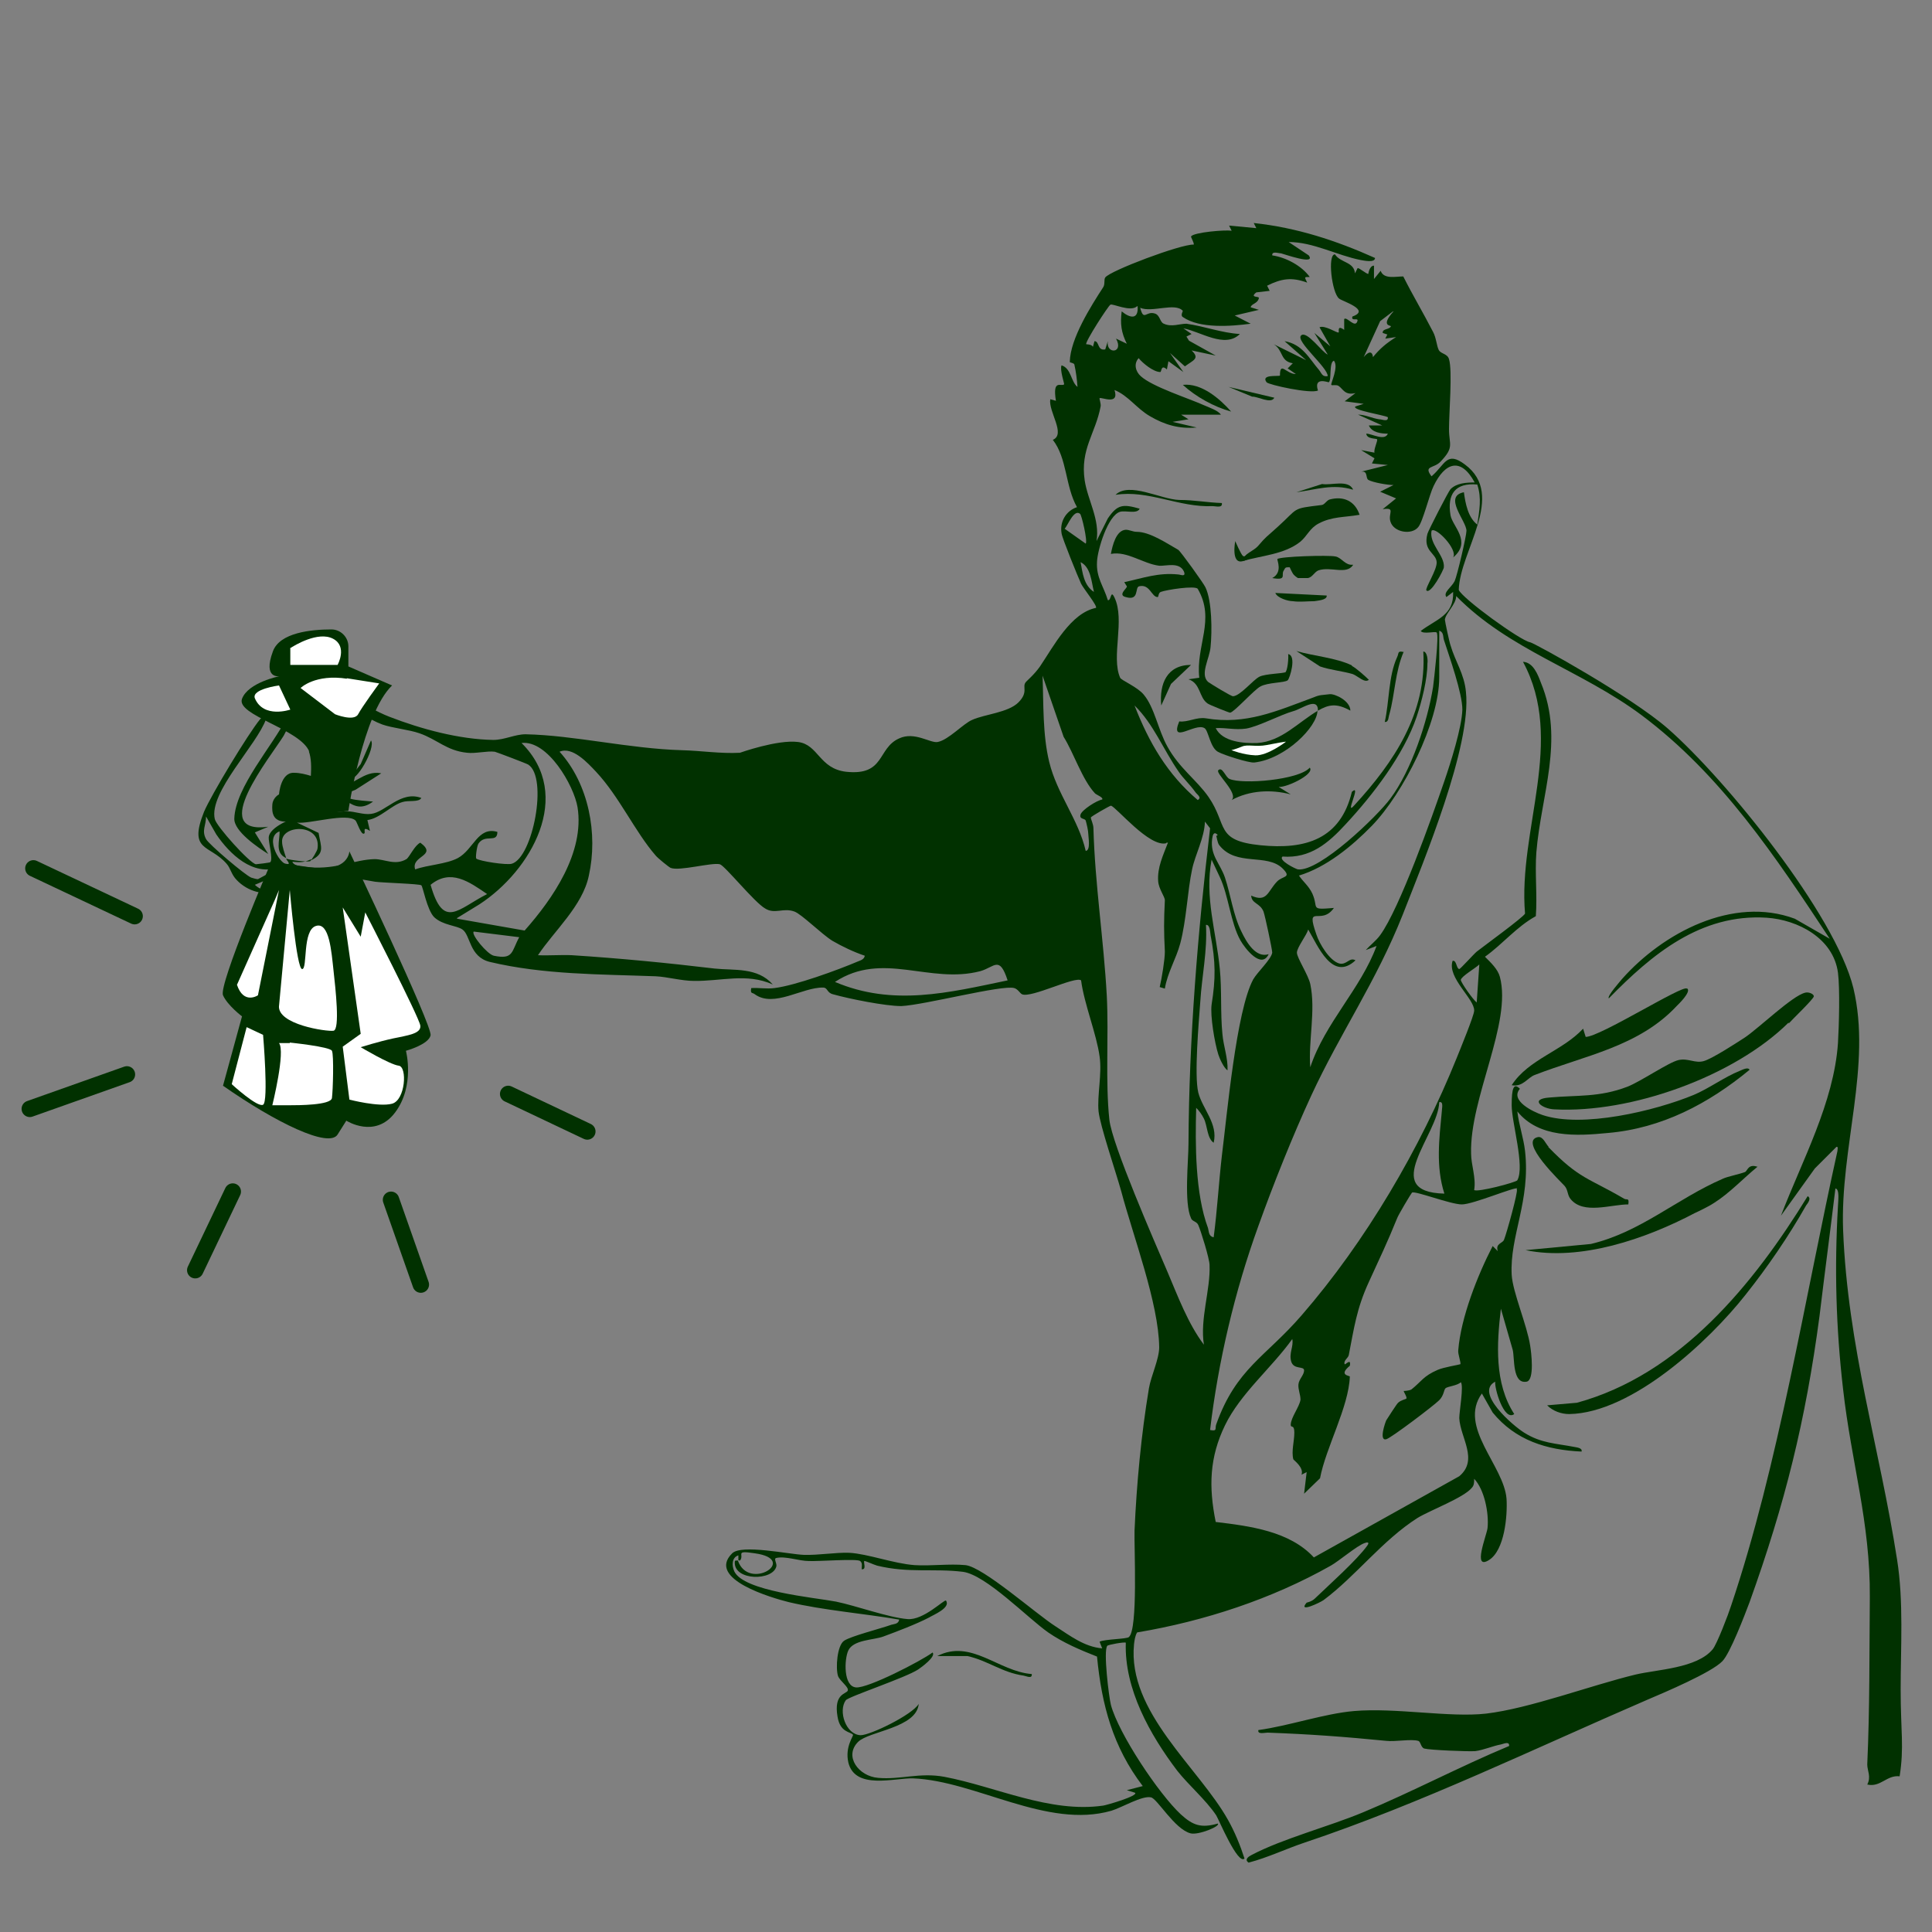 <svg viewBox="0 0 376 376" version="1.1" xmlns="http://www.w3.org/2000/svg" id="Collect">
  
  <rect x="0" y="0" width="376" height="376" fill="#808080" stroke="none"/>
  
  <defs>
    <style>
      .st0 {
        fill: none;
        stroke: #013100;
        stroke-linecap: round;
        stroke-miterlimit: 10;
        stroke-width: 3.2px;
      }

      .st1 {
        fill: #013100;
      }

      .st2 {
        fill: #fff;
      }
    </style>
  </defs>
  <g>
    <g>
      <path d="M229.7,80.6l1.6,1-3.1.5,4.7,1.1c-3.4.3-6.2-.5-9.1-2.2-2.6-1.5-4.2-4-6.9-5.1,1,3.1-2.6,1.3-2.9,1.6-.1,0,.3,1.1.2,1.6-1,5.3-4,8.3-3.1,14.4.6,3.9,3,7.6,2.3,11.8l2.2-4.4c1.9-2.8,3-2.8,6.2-1.9-.5,1.1-2.7.3-3.8.6-2.4.7-4.4,7.4-4.5,9.7-.2,3.1,1.3,4.8,2.1,7.5.7.2.5-2.2,1.3-.5,2.1,4.4-.7,11.5,1.1,15.6.2.5,3.4,1.8,4.6,3.3,2.1,2.5,2.8,6.9,4.6,10.1,2.3,4.2,5.7,6.5,8,9.8,3.8,5.5,1.2,8.5,10.1,9.4,8.8.9,15.6-1.2,17.8-10.4,2-1.8-1.6,5,.5,2.6,7.7-8.4,14.1-17.9,13.4-29.9.8,0,.9,1.8.8,2.3,0,3.1-1.1,7.4-2.1,10.4-2.5,7.4-8.5,15.2-13.8,20.9-3.4,3.7-6.9,6.7-12.3,6.3-.9.7,2.5,2.4,3,2.5,4.2.5,15.5-10.4,18-13.8,4.1-5.5,7.2-14.9,8.3-21.7.2-1.6,1.2-10.1.7-10.6-.3-.3-2.6.4-3.1-.3,3-2.3,6.5-3,6.3-7.6l-1.3,1c-.7-.9,1-1.9,1.6-3.1.5-1.1,2.3-8.8,2.3-9.8,0-1.9-4.6-6.7-.5-7.5.3,2.2.8,4.9,2.6,6.3.4-2.7.9-5.1,0-7.8-4.3-.4-5.9,1.9-5.2,6,.4,2.2,4.2,5.1.5,8.2,1-1.5-3.4-6.1-4.2-5.2-.5,2.6,2.6,4.8,2.4,7.1,0,.5-2.6,5.4-3.4,4.5-.3-.4,2.1-4,2-5.5-.1-1.8-2.7-2.1-1.8-5.5.1-.5,4.1-8.3,4.5-8.7,1.2-1.2,3.1-1.3,4.7-1.3-2.7-5-5.8-3.9-8,.7-.8,1.6-2.1,7-3,8-1.3,1.6-4.8,1-5.4-1.1-.5-1.6,1.1-2.8-1.5-2.4l2.6-2.1-3.1-1.3,2.6-1.3c-1.2,0-4-.5-4.9-1-.6-.4,0-1.8-1.4-1.6l5.2-1.3-3.1-.3.5-1-2.6-1.6,2.6.5c-.2-.6.7-2.4.5-2.6-.1-.2-2,0-2.1-1.1,1.1,0,3.6,1.5,4.2,0-1.3,0-3.1-.2-3.7-1.6h2.6l-4.7-2.1c1.4,0,2.7.7,4.1.9.6,0,1.8.6,1.7-.4-.6-.4-7.2-1.4-6.3-2.1l1.6-.5-3.7-.5,2.1-1.6c-2.1.5-2.4-.8-3.3-1.4-.5-.3-1.3,0-1.4-.2-.2-.2,1.5-3.5.5-4.7-1,.3-.4,3.8-1,4.2-.2,0-3-1.1-2.1,1.6-1.4.7-9.6-1.1-10-1.6-1.2-1.6,2.3-1.1,2.6-1.3,0-2.9,1.2-.3,3.1-.3l-1.6-1.1,1-1c-2.5-.4-1.8-2.5-3.7-3.7l6.3,3.1-4.2-3.7c3.5.6,4.8,3.4,6.7,5.6.5.6.6,1.4,1.7,1.2,0-1.7-6.3-6.8-5.2-7.9s4.2,3.4,5.2,3.7l-2.6-4.2,3.1,2.6-2.1-3.7c1-.5,3.5,1.2,3.7,1,.2,0-.4-1.6,1.1-.5v-2.1c.5-.6,2.2,2,2.6.3.1-.6-1.3.2-1-.8,3.7-1.3-2.1-3-2.6-3.5-1.4-1.1-2.3-8.6-.8-8.6,1.1,1.7,3.7,1.4,3.9,3.7l.5-1c.2-.2,1.8,1.2,2.1,1.1,0,0,.2-1.6,1.1-1.6v2.6l1.3-1.6c.6,1.7,2.9,1.1,4.4,1.1,1.8,3.6,3.9,7.1,5.8,10.8.6,1.1.7,2.7,1.1,3.5s1.7.7,2,1.8c.7,2.2,0,10.5,0,13.6s1.1,3.5-1.7,6.4c-1.3,1.3-3.3.7-1.7,2.8,2.7-2.3,2.9-5,6.5-2.3,8.1,6-1,16.8-1.2,24.4.6,1.6,12,9.9,13.9,10.2.9.2,19.6,10.5,26.8,16.8,11.3,9.9,32.6,36.2,36.1,50.5,3.6,15.1-2.6,31.1-2,47.1.9,22.8,7.1,42.3,10.5,64.1,1.3,8.1.7,17.2.7,25.3s.7,11.2-.2,16.9c-2.5-.3-3.7,2.2-6.3,1.6.8-1.5,0-2.7,0-3.9.5-11.2.4-21.4.5-32.6.1-14.5-3.6-26.2-5.2-40.4-1.4-12.1-1.7-23.6-1-35.7,0-.7.4-3.3-.5-3.4-1,8.3-2.1,16.6-3.1,24.9-2.7,20.3-6.7,36.4-13.6,55.6-.9,2.4-3.8,10-5.3,11.5-2.1,2.2-11.3,6.1-14.6,7.5-22,9.5-44,20.2-66.7,27.8-3.6,1.2-7.1,2.9-10.9,3.9-.9-.6,0-1.2.6-1.5,6.1-3.2,15-5.5,21.7-8.3,9.6-4,18.8-8.9,28.4-12.9.1-1-1.1-.4-1.6-.3-1.6.3-3.4,1.1-5,1.3-1.4.1-8.8-.2-9.9-.5-.7-.2-.7-1.4-1.2-1.5-1.4-.4-4.4.2-6.2,0-8.2-.8-14.8-1.3-23.1-1.6-.6,0-2,.4-1.8-.5,5.9-.8,12.8-3.2,18.6-3.7,8.1-.7,18.6,1.3,25.7.5,8.5-1,20.4-5.5,29.1-7.6,4.2-1,11.9-1.2,15-4.9.8-.9,3.1-6.9,3.6-8.5,9.2-27.3,14.4-60.1,20.7-88.5,0-.3.2-.9-.2-.8l-4.2,4.2-6.6,9.2c4.1-10.7,10.3-22,11.1-33.6.2-3.4.4-10.5,0-13.7-.9-6.7-7.8-10.3-13.9-10.7-12.8-.8-22.3,7.1-30.7,15.7-.4-.4,2.2-3.3,2.6-3.8,7.9-8.9,21.5-16.2,33.6-11.7l6.8,3.9c-10.5-15.9-21.1-31.9-36.6-43.5-11.8-8.8-25.8-12.7-36.1-23.2,0,1.6-2.1,3.4-2.2,4.6,0,.3.9,4.5,1.1,5,.9,3.1,2.7,5.6,3,9.1,1.1,10.5-8.2,32.8-12.3,43.3-5.2,13.1-12.1,22.9-17.8,35.2-3.6,7.8-7.4,17.3-10.3,25.4-4.6,12.7-7.8,26.3-9.4,39.7,1.5.3.9-.3,1.2-1.1,3.9-10.9,9.6-13.1,16.6-21.2,12.5-14.4,23.1-32.5,30.2-50.1.6-1.5,3.4-8.3,3.4-9.2.1-2.3-5.3-6.4-4.2-9.7.8-.2.7,1.5,1.3,1.6.2,0,2.8-2.9,3.4-3.4,1.4-1.1,9.1-6.7,9.4-7.4-1.4-16.3,7.9-33.7-.4-49,2,.1,2.9,2.5,3.5,4.1,4.6,11.1,0,21.9-.9,33-.3,4,.2,8.4-.1,12.4-3.8,2.1-6.4,5.4-9.9,7.9,1.1,1.1,2.5,2.4,2.9,3.9,2.4,9-5.9,23.6-5.6,34.4,0,2.2,1,4.7.6,7.1.6.5,8.2-1.5,8.4-1.9,1.5-2.7-1.1-11.2-1.1-14.6s.4-4.4,1.6-3.2c-2,2.3,2.6,4.5,4.4,5.1,7.7,2.6,21.9-.8,29.4-3.9,2.9-1.2,6-3.5,9-4.7.5-.2,1.6-.8,1.9-.2-8,6.6-17.1,11.4-27.6,12.3-6.1.6-13.4,1-17.6-4.2.3,2.6,1.2,5.1,1.5,7.7,1.1,9.8-3,16.5-2.6,24.1.2,3.4,3,9.8,3.6,13.8.2,1.2.9,6.7-.7,7-2.8.5-2.3-4.6-2.7-6.2l-2.3-8c-.8,6.8-1.3,14.5,2.6,20.5-2,1.5-3.9-5.1-3.7-6.3-4.1,2.1,3.5,8.6,5.6,9.9,3.3,2.1,6.2,2.1,9.8,2.8.5.1,1.6.2,1.4.9-6.8-.3-12.9-2.2-17.3-7.6l-2.1-3.7c-4.7,6.5,4.3,14,4.8,20.5.2,3.4-.4,10-3.4,11.9-3.3,2.1-.5-4.7-.3-6.2.3-2.9-.6-7.5-2.6-9.6,0,.7,0,1.3-.5,1.8-1.6,1.9-8,4.3-10.5,5.8-6.9,4.4-12,11.3-18.3,16-.7.5-5.1,2.6-3.3.5,0,0,1-.2,1.6-.8,2.7-2.6,8.2-7.5,10.2-10.3.5-.7,0-.7-.5-.5-1.5.5-5,3.5-6.6,4.4-11.5,6.5-24.6,10.8-37.7,13-.4.7-.5,1.5-.6,2.3-1.3,13.2,12.6,24,18.3,34.2,1.3,2.3,2.4,5,3.2,7.5-1.3,1.3-5-7.6-5.5-8.4-2-3-5.4-5.9-7.6-8.7-5.3-7-10.3-15.9-10-24.9-.2-.2-3.5.4-3.6.6-.8.9.3,9.9.7,11.5,1.5,5.6,9.3,17.3,13.6,21.3,2.4,2.2,4,2.7,7.2,1.8.6.5-3.8,2.3-5.3,1.9-3.1-.8-6.5-6.8-7.7-7-1.7-.4-5.7,2-7.7,2.6-12.5,3.6-26.4-5.8-38.6-6.3-3.6-.1-11.3,2.3-12.6-3.1-.7-3.1,1.1-5.2.9-5.4-.5-.6-2.5-.4-3-3.5-.8-4.6,1.8-4.4,2-5.1s-1.5-1.8-1.9-2.8c-.5-1.5-.2-6,1.2-6.9s6.9-2.3,8.9-3c.7-.3,1.6-.1,1.8-1.1-7-1.2-14.7-1.8-21.5-3.4-3.2-.8-16.1-4.5-11-9.5,1.8-1.8,11.1.2,13.9.3,2.9.1,6.2-.5,8.9-.4,3.6.2,8.6,2.1,12.7,2.4,3.2.2,6.7-.3,9.9,0,3.5.4,13.6,9.4,17.5,11.9,2.8,1.8,5.6,4,9.1,4.3l-.5-1.3c1-.5,5.3-.5,5.7-.9,1.8-1.5,1-17.5,1.1-20.7.4-9.1,1.3-18.7,2.8-27.7.4-2.4,2-5.7,2-8-.1-8.6-5.1-21.7-7.4-30.4-1-3.6-4.1-12.7-4.4-15.5-.3-3.1.7-7.3.2-10.7-.6-4.4-3-10.2-3.6-14.8-1.1-.9-9.7,3.5-11.5,2.7-.4-.2-.8-1-1.5-1.2-2.3-.7-17.5,3.3-22,3.5-3.1,0-10.1-1.4-13.3-2.3-1.2-.3-1-1.3-1.9-1.3-4-.1-9.6,4-13.3,1.3-.5-.4-.9,0-.7-1.2,1.5-.1,3,.2,4.5,0,4.1-.5,12.3-3.5,16.3-5.2.5-.2,1.2-.4,1.3-1.1-2.1-.7-4.4-1.8-6.3-2.9-2.1-1.3-6-5.2-7.4-5.7-2.2-.8-3.8.6-5.7-.6-2.1-1.2-7.8-8.3-8.8-8.6-1.6-.4-7.9,1.4-9.6.7-.4-.2-2.5-1.9-2.9-2.4-4-4.6-7.1-11.5-11.6-16.3-1.6-1.7-4.6-5-7.1-3.9,5.7,6.3,7.5,16,5.7,24.1-1.2,5.9-6.8,10.8-9.9,15.5,2.2.1,4.4-.1,6.6,0,9.3.6,18.6,1.5,27.8,2.6,3.8.4,8.3-.3,11.3,3.1-5.1-2.3-10.1-.6-15.4-.7-2.3,0-5.2-.8-7.4-.9-10.8-.4-21.8-.3-32.3-2.8-4-1-3.7-5.2-5.3-6.3-1.1-.8-3.8-.8-5.5-2.4-1.4-1.4-2.2-6-2.5-6.2-.3-.3-7.6-.5-9-.7-2.9-.5-4.2-.8-7.4-1.1-1.5-.1-8-1.1-8.6-.7-.3.2-1.5,2.5-2.8,3.3-2.6,1.5-6.1.3-8.1-1.8-1.1-1.1-1.2-2.3-2-3.2-3.3-3.8-7.5-2.3-4.4-10.1,1.4-3.3,8.6-15.2,10.9-18,3.3-3.9,4.3-1.4,5.8-2.1.8-.3,1.1-2.1,2.1-2.6,5.8-3,12.3,2.3,17.3,4.2,6.2,2.4,13.6,4.4,20.2,4.5,2.2,0,4.2-1.1,6.3-1.1,9.5.2,20.1,2.8,30.4,3.1,3.8.1,7.5.7,11.3.5,0,0,7.3-2.6,11.3-2.1s4.1,5.2,9.4,5.8c7.6.8,6-4.6,10.3-6.5,3-1.4,6.1,1,7.5.7,2.1-.4,5-3.6,6.7-4.3,2.4-1.1,7-1.4,9-3.4s.7-3,1.4-3.9c.2-.3,1.6-1.4,2.8-3.1,2.7-4,6-10.4,10.9-11.4.3-.4-2.4-3.7-2.9-4.7-.6-1.3-3.7-8.9-3.8-9.8-.4-2.3.9-4.4,3-5.1-2.3-4.1-1.9-9.5-4.7-13.1,2.6-1.1-.9-5.5-.5-7.9l1.1.3c-.7-4.3,1-2.7,1.6-3.2.1,0-.9-2.9-.5-3.7,1.9.6,1.8,3.2,3.1,4.2-.1-1.4-.3-3-.6-4.3,0-.4-1-.4-.9-.6.1-4.5,4.1-10.8,6.5-14.5.4-.6.1-1.5.4-1.9.9-1.3,14.7-6.5,17.2-6.4.2-.2-.6-1.5-.5-1.6.6-.8,6.6-1.3,7.9-1.1l-.5-1,5.3.5-.5-1c8.4.9,16,3.4,23.6,6.8,0,1-2.2.5-2.8.4-4.6-.9-9.2-3.5-14-3.5l3.9,2.6c1.5,2-4.9-.3-5.4-.4-.5,0-1.8-.5-1.7.4,2.7.4,5.7,2,7.3,4.2-1.2,0-1,0-.5,1.1-3-1.1-5-.8-7.8.6l.5,1-2.6.3c-1.4,1.1.6.7.5,1.1-.2,1.1-1.5,1.1-1.6,1.8l1.6.5-4.7,1.1,3.1,1.6c-3.8.5-9.9,1-13.2-1.3-.5-.3,0-1.1,0-1.2-1.5-1.7-6,.4-8.3-.6.7,2.7,1.1.6,2.8,1.1,1.1.3,1,1.7,1.8,2,1.5.7,3.1,0,4.4,0,3.5.5,6.9,1.8,10.4,2-2.9,2.9-7.7-.5-11-1.1l1.6,1.1-1,.5.5.8,5.2,2.9-4.7-1c1.7,1.6.3,1.9-1.3,3.1l-2.9-2.6,2.6,3.7-2.9-2.1-.3,1.6c-1.2-1.1-1,.5-1.3.5-1.3,0-3.4-1.7-4.2-2.7-1,1.1-.6,2.6.4,3.5,2.3,2.1,9.3,4.3,12.4,5.7.9.4,2.7,1,3.2,1.8h-7.9v-.2ZM221.3,59.6c-1.3,1.2-4.8-.6-5.2-.3-.4.2-5,7.3-4.7,7.7,0,0,1.1,0,1.3.5l.3-1.1c1,0,.5,1.9,2.1,1.6l.5-1.6c-.4,2.6,3.2,2.4,1.6-.5l2.1,1c-1.1-2.2-1.3-3.9-1-6.3,1.7,1.4,3.3,1.6,3.1-1h-.1ZM271.1,60.6l-2.5,1.9-3.2,7c1.7-2,1.8,0,1.8,0,1.4-1.7,2.6-2.7,4.5-3.9l-2.1.3.4-.8-.9-.3c-.1-.9,1.3-.6,1.6-1.3,0-.2-2.1,0,.5-2.9h0ZM210.2,100c-1.2-1-2.4,2.3-3,2.9l4.1,2.9c.4-.5-.8-5.6-1.1-5.8h0ZM212.9,115.2c-.5-2-.6-4.8-2.6-5.8.4,2.1.6,4.5,2.6,5.8ZM280.1,122.6v9.2c0,8.8-7,22.6-13.1,28.9-3.9,4-8.9,8.1-14.2,9.7.8,1.2,1.9,2,2.6,3.5,1.3,2.9-.6,3.2,4.2,2.8-2.5,3.6-5.6-1.1-3.4,5.2.6,1.8,2.5,5,4.4,5.6,1.5.4,2-1.3,3.2-.6-4.5,4.2-7.3-2.8-9.2-6-.3,1.1-2.2,3.5-2.2,4.5s2.2,4.3,2.6,6.1c1.1,5.2-.4,11,0,16.2,2.9-8.7,9.8-15.2,12.9-23.6l-2.1.8c.9-1,2-1.8,2.8-2.9,3.8-5.2,10.1-23,12.5-30,1.2-3.5,3.4-10.4,3.5-13.9,0-3.2-2.5-10.2-3.6-13.6-.2-.7,0-1.6-1.1-1.8h.2ZM213.1,154.4c-2.5-2.7-4.1-7.8-6.1-11l-4.1-11.9c.2,5.4,0,11.5,1.3,16.8,1.5,6.2,5.7,11.2,7.1,17.3,1-.1.5-2.7.5-3.3s-.3-1.9-.5-2.6c-.2-.5-1.3-.2-1-1.2.3-.9,3.1-2.7,4.2-2.9.3-.4-1.1-.9-1.4-1.2h0ZM60.6,167.2c-1.3.6-2,.7-3.7.5.3,1,2.6,1,3.4,1.1,5.3.4,8.7-1.5,12.6-1.6,2,0,4,1.3,6.2,0,.6-.4,1.6-2.7,2.7-3.2,3.5,2.6-1.9,2.5-1,5.2,2.5-.9,6-1,8.3-2.2,3.1-1.7,3.9-6.2,7.7-5.1,0,2.3-2.4.3-3.7,2.3-.3.5-.6,2.8-.4,2.9.6.5,5.9,1.3,6.9,1,4.1-1.2,7.1-16.8,3.2-19.3-.3-.2-6.1-2.4-6.5-2.5-1.5-.2-3.8.4-5.4.2-4-.4-5.8-2.6-9.3-3.8-2-.7-5.2-1-7.2-1.7-5.6-2.1-8.1-6.8-14.9-4.6-1.9.6-3.2,4.9-4.3,6.8-2.6,4.2-14.9,19.3-3,17.7l-2.6,1.1,2.6,4.2c-1.9-1.2-6.7-4.4-6.6-6.9.2-6.1,7.5-14.2,10.2-19.6-1-1.4-3-1-4,.2-1.8,5.1-11.2,14.3-10,19.5.3,1.4,6.8,8.6,8,8.8.2,0,2.7-.3,2.8-.4.6-.6-.4-4-.3-4.9.2-1.9,4.4-3.7,6.2-4l-3.1-1.6c4.6.4,5.7-6.4,11-5.8l-1.1,1.6c3.4.2,5.4-3.3,8.9-2.6l-5,3.2c-4.9,1.8,1.1,2.1,3.4,2.3-4.4,3.3-6-3-10.1-1.7-1,.3-4.3,3.5-2.2,4.1.4,0,5.9-.5,7.3-.5s3.1.7,4.6.5c2.8-.3,5.8-4.6,9.8-3.1-.5.9-2.5.4-3.7.8-2.1.6-4.4,3.2-6.8,3.5l.5,2.1c-1.6-1-.8.3-1.1.5-.6.5-1.4-2.2-1.7-2.5-1.6-1.6-9,.7-11.4.4l4.2,2c.5,2.9,1.3,4-1.6,5.4.2,0,1.4-2,1.4-2.4.7-5-7.2-4.6-6.9-1.2,0,.8.5,2.2.8,3.1-2.3-1-1.2-3.5-1.3-5.2-3.2,1.2.5,7.3,1.8,6.3,0-.4-.4-.6-.5-1,.7.3,4.1.7,4.7.5h0l.2-.4ZM229.4,150.2c-3-4.3-4.9-9.3-8.6-12.9,2.8,7.2,6.4,13.4,12.3,18.4.9-.5-.2-1.1-.5-1.6-1-1.4-2.4-2.7-3.2-3.9h0ZM89,178.8l13.1,2.3c5.5-6.2,11.7-15.2,10.3-24-.7-4.2-5.8-13.1-10.9-12.5,10.3,10.2,1.8,24.9-8.2,31.4l-4.4,2.7h0ZM227,164.1c-3.3.9-9.8-7.1-10.8-7.3-.2,0-3.9,2.1-3.9,2.3,0,.4.5,1.3.5,2.1.3,10.9,2,21.7,2.6,32.6.4,7.8-.3,16.6.5,24.1.5,4.8,8.9,24,11.3,29.6,2,4.7,4,10.1,7.1,14.2-.8-5,1.3-10.7,1.1-15.5,0-1.2-1.7-6.7-2.2-7.8-.3-.7-1.2-.7-1.4-1.3-1.4-3-.5-11.2-.5-14.5.1-20.5,1.8-41.1,4.2-61.4l-1-1.3c-.1,3.2-1.9,6.4-2.5,9.3-.9,4.2-1.1,9.9-2.3,14.4-.8,3-2.5,5.7-3,8.8l-1-.3c.4-1.7,1-5.3,1-6.9-.2-4.2-.2-5.8,0-10,0-.7-1.2-2.2-1.3-3.7-.2-2.7,1-5.1,1.9-7.5h-.3ZM54.3,168.8c-5.1,1.8-9.6-2.6-12.2-6.4l-2-3.5c0,1.8-.9,2.7,0,4.4.5,1,7.7,7.1,8.8,7.5.4.1.9.3,1.3.3l3.9-2.1h0l.2-.2ZM237,162.5c-.8-.8-1,0-1.1.8-.4,3.2,1.6,4.8,2.5,7.5,1.1,3.3,1.6,7.3,3.2,10.5,1,2.1,2.8,5.2,5.3,4.4-1.4,3-4.6-1.1-5.5-2.7-1.9-3.4-2.3-8.7-4-12.3l-1.6-3.4c-1.4,7.3.9,14,1.6,21.3.4,4,.1,8.6.5,12.6.2,2.4,1.1,4.7,1,7.1-.7-.4-1.6-2.4-1.8-3.1-.7-2.2-1.6-7.5-1.3-9.7.8-5,.8-8.3-.2-13.5-.1-.6-.1-2.1-.9-2,.3,5-.8,10-1.1,14.9-.3,4.1-1.2,14.3-.4,17.7.8,3.2,3.9,6.1,3,9.8-1.3-.9-1.2-3.3-1.9-4.7-.4-.8-.9-1.5-1.5-2.1-.2,7.1-.2,16.7,2.3,23.4.2.7.1,1.6,1.1,1.8.7-5.3,1-10.7,1.6-15.9,1-7.9,2.8-28.2,6.1-34.3.8-1.4,3.5-3.9,3.7-5.2,0-.6-1.4-7.2-1.7-8-.7-1.7-2.3-1.5-2.4-3.1,3.1,1.4,3.2-.8,5-2.7,1.1-1.2,3-.7,1.1-2.6-3.1-3-9-.3-12.3-4.5-.4-.5-.5-1.7-.6-1.8h0l.3-.2ZM56.4,169.3l-6.8,2.9c2.9,2.7,5.3-.4,6.8-2.9ZM94.8,174c-3.5-2.4-7.1-5-11-1.8,2.5,8.8,5.3,4.7,11,1.8ZM101.1,182.4l-8.9-1.1c-.6.5,2.6,4.4,3.9,4.7,3.9.8,3.4-.8,5-3.7h0ZM196.1,190.8c-1.6-4.9-2.5-2.6-5.3-1.8-9.9,2.6-19-4-28.3,2.1,11.3,4.8,22.1,2.1,33.6-.3ZM287.4,195l.5-7.3c-.7.7-3.5,2.3-3.6,3,0,.5,2.4,3.9,3.1,4.4h0ZM281.1,232.3c-1.7-5.3-1-10.7-.5-16,0-.6.4-2-.5-1.8-.2,6.4-11.7,17.5,1,17.8h0ZM295.3,231.3c-.4-.4-8.6,3.1-10.8,3.1s-9.1-2.7-9.7-2.3c-.2.2-2.7,4.4-2.9,5-1.9,4.7-3.4,7.8-5.5,12.4-2.4,5.2-2.9,9.1-3.9,14.2-.1.6-1.1,1.1-.8,1.8.1.2,1.3-1.3,1,.3-2.3,1.9,0,1.9,0,2.1-.2,5.9-4.7,13.9-5.8,19.8l-3.1,3,.5-4.2-1,.5c.5-1.4-1.5-2.8-1.6-3-.4-1.6.2-3.5.2-5.2s-.7-.8-.7-1.5c0-1.4,1.7-3.5,1.9-4.9,0-1-.5-2-.4-3s1.1-1.8,1.1-2.7-2-.1-2.5-1.7c-.5-1.7.5-2.9.2-4.4-4,5.6-10.1,10.6-13.1,16.8s-3.2,11.9-1.8,18.8c6.7.8,14.4,1.8,19.1,6.9l28.3-15.8c3.8-3.2.2-7.5,0-11.3,0-1.3.9-6.3.3-7-.7.7-2.6.8-3,1.2-.3.3-.3,1.4-1.2,2.3-1.1,1.1-9.3,7.3-10.3,7.6-1.5.4-.2-3.3,0-3.7.2-.3,2.1-3.3,2.3-3.4.5-.5,1.5-.7,1.6-.8.2-.3-.6-1.4-.5-1.5,0,0,1,0,1.5-.3,1.9-1.5,2.3-2.6,5.1-3.8,1.1-.5,4.2-1,4.4-1.1.2-.2-.5-2-.4-2.7.5-6.4,3.8-14.7,6.7-20.3l1,1c-.5-1.5.9-1.5,1.2-2.2.5-1.2,2.8-9.5,2.5-9.8h0v-.2ZM143.6,303.7c2.1,6.1,12-.2,3.3-1.4-3.9-.6-2.1.2-2.8,1.3-.1.2-.4,0-.4.1v-1c-1.3.4-1.3,2-.8,3.1,1.8,3.9,15.6,5.1,19.8,5.9,3.9.8,10.2,3.1,13.9,3.4,3.1.3,7.2-3.9,7.5-3.6,1,1.4-2.5,2.8-3.3,3.3-2.5,1.3-6.2,2.7-8.9,3.7-1.9.7-5.8.6-6.8,2.7-.8,1.7-1,7,1.5,7.2,2.3.2,12.6-5.1,14.9-6.8.7.8-2.2,2.9-2.8,3.3-2.4,1.6-13.6,5.3-14.1,6-1.5,2.1,0,6.7,2.9,6.8,1.9,0,10.1-4,11.3-6.1-.4,4.7-9.7,5.3-11.8,7.4-2.8,2.8.1,6.7,3.9,7,4.3.4,8.1-1.1,12.9-.2,10,1.9,20.5,7.1,30.9,5.6.7-.1,6.9-1.9,6.2-2.5l-1.6-.5,3.1-.8c-5.8-7.6-8-15.8-8.9-25.2-3.3-1.3-6.6-2.7-9.5-4.7-4-2.8-12.1-11.2-16.6-11.8-5.7-.7-10.5.3-16.7-1.2-.7-.2-2.4-1-2.5-.9-.2.3.5,1.7-.5,1.6,0-.6.2-1.2-.3-1.6-.6-.5-8.2.1-10,0-1.9,0-4.5-1-6.3-.6-.6.1.1,1,0,1.6-.6,2.9-8.3,2.9-8.1-.8,0-.5.5-.2.5-.3h.1Z" class="st1"></path>
      <path d="M348.1,199c-10.6,10.5-30.7,17.7-45.6,16.9-2.4-.1-4.9-2-1-2.3,5.5-.5,9.7,0,15.2-2.1,2.6-1,8.1-4.8,10-5.2s3.2.7,4.9.2,6.3-3.5,8-4.6c2.8-1.9,9.2-8.1,11.7-8.7.6-.2,1.7.2,1.7.7s-4.3,4.6-4.9,5.3h0v-.2Z" class="st1"></path>
      <path d="M250.1,130.9c.5-.3.7-2.9.6-3.6,1.7.3.3,4.8-.1,5.1-.6.5-3.9.4-5.3,1.2-1.2.6-5.1,5-5.9,5.1-.2,0-4-1.5-4.4-1.8-1.7-1.2-1.3-3.9-3.7-4.7l2.1-.3c-.7-6.3,3.2-11.3-.3-17.3-.5-.7-6.2.2-7.2.6-.5.2-.4,1-.6,1-1.2,0-1.5-2.6-3.6-2.1-.9.2.1,2.9-2.6,2.1-1.7-.4.4-1.8.2-2.1l-.5-.8c3.7-.8,6.6-1.9,10.5-1.5.4,0,1.6.6,1.1-.6-.9-1.9-3.5-1-4.8-1.1-3.2-.4-6.2-2.9-9.4-2.3.3-1.6,1-4.6,2.9-4.7.7,0,1.4.4,2.1.4,2.6,0,5.8,2.2,8.1,3.5.4.2,5,6.6,5.3,7.3,1.3,2.7,1.3,8.6,1,11.6-.2,2.3-2.1,5.3-.5,6.8.4.3,4.6,2.9,4.9,2.8,1.4-.1,3.9-3.2,5.1-3.8s4.6-.6,5.1-.9h-.1Z" class="st1"></path>
      <path d="M328.4,192.4c.7.7-1.7,3-2.1,3.4-7.4,7.9-17.8,9.6-27.6,13.4-1.4.5-2.3,2.4-4.5,2,3.3-5.1,9.8-6.6,13.9-11l.5,1.6c2.8,0,18.9-10.2,19.7-9.4h.1Z" class="st1"></path>
      <path d="M339.7,252c-7.1,9-22.1,23-34.3,23.2-1.6,0-3.2-.6-4.3-1.7l5.8-.5c20.1-5.5,34.4-23.1,44.9-40.2.8.4,0,1.4-.3,1.8-3.4,6-7.5,12-11.8,17.4h0Z" class="st1"></path>
      <path d="M342,227.1c-2.8,2.3-5.4,5.1-8.4,7-.7.5-2.9,1.6-3.8,2-9.5,5-22.2,9.4-32.9,7.2l12.7-1.2c9.7-2.3,16.7-8.8,25.7-12.7.8-.4,3.3-.9,4.3-1.3.5-.2.6-1.7,2.5-1h-.1Z" class="st1"></path>
      <path d="M256.4,138.3c0,3.1-6.2,9.4-12.3,10.1-1.1.1-6-1.5-6.9-2-1.7-.7-2-4.3-2.8-4.7-1.8-1.1-6.8,3.3-4.9-1.3,1.7.2,3.4-.9,5.2-.6,7.8,1.3,13.7-1.4,21-4.1,1.2-.5,1.5-.4,3.1-.6,1-.1,4,1.3,4,3.2-2.7-1.5-4.2-1.2-6.3,0,0-2.8-3.2-.3-4.8.1-2.5.7-6.8,3-9.2,3.4-2.2.3-3.8-.2-5.9-.1,1.3,2.7,5.5,3,8.1,2.9,4.7-.3,7.9-4,11.8-6.3h-.1Z" class="st1"></path>
      <path d="M264.5,100.2c-2.8.5-5.3.3-7.9,1.7-1.7.9-2.2,2.4-3.5,3.5-3.1,2.5-7.5,2.7-11.3,3.8.3-1.5,2.1-1.9,3-2.9,1.8-2.1,1.5-1.6,3.9-3.8,4.1-3.7,2.6-3.5,8.4-4.2.7,0,1-.9,1.7-1.1,2.7-.7,4.9.3,5.8,3h-.1Z" class="st1"></path>
      <path d="M301.3,223.2c6.1,6.3,7.8,6,14.8,10.1.5.3,1-.3.8,1.1-3.4,0-8.7,2-11.2-1-.7-.8-.5-1.8-1.2-2.6-.5-.6-9.1-8.7-5.2-9.5,1-.2,1.5,1.3,2.1,1.9h0Z" class="st1"></path>
      <path d="M263.3,110c-1.3,1.9-4.3.2-6.7,1-.8.3-1.2,1.4-2.1,1.5-1.1,0-1.3,0-1.9,0,0,0-.7-.4-1-.9s-.6-1.2-.6-1.2c-.9,0-.8,0-1.2.7-.5.8.7,1.9-2.2,1.4,2.1-1.1.9-3.5,1-3.7.5-.5,10-.8,11.3-.5,1.2.2,1.9,1.8,3.4,1.6h0Z" class="st1"></path>
      <path d="M248.6,153l2.6,1.6c-3.8-1-8-.8-11.5,1.1,1.4-1.3-3.2-5.2-2.6-5.8.8-.8,1.4,1.4,2.2,1.7,2.5,1.1,13.5.2,15.6-2.2,1.1,1.3-5.1,4.2-6.3,3.7h0Z" class="st1"></path>
      <path d="M263.1,129.6c.8.4,2.6,2,3.3,2.7-.8.7-2.1-.7-3.1-1.1-2-.6-4.4-.8-6.4-1.5l-4.6-3c3.4,1,7.7,1.3,10.8,2.8h0Z" class="st1"></path>
      <path d="M239.6,80.1c-3.3-.9-6.9-2.9-9.4-5.2,3.6-.4,7.2,2.7,9.4,5.2Z" class="st1"></path>
      <path d="M237.8,98c.1.9-1.2.5-1.8.5-6.5.3-12.5-3.2-18.9-2.2,2.7-2.6,8.8.9,12.4,1,2.9,0,5.4.5,8.3.6h0Z" class="st1"></path>
      <path d="M231.8,129.4l-3.9,3.7-1.9,4.2c-.4-4.2,1.1-7.9,5.8-7.9h0Z" class="st1"></path>
      <path d="M273.2,126.8c-1.7,3.9-1.7,8.2-2.8,12.2-.2.5-.1,1.6-.9,1.5.9-4,.7-8.9,2.4-12.6.4-.8,0-1.3,1.3-1h0Z" class="st1"></path>
      <path d="M258.2,116c0,.8-1.9.9-2.4,1-1.3,0-2.9.2-4.2,0-.9,0-3-.6-3.4-1.6l10,.5h0Z" class="st1"></path>
      <path d="M263.3,95.3c-3.9-1.2-7.2,0-11,.5l5-1.6c1.8.3,5-.9,6,1h0Z" class="st1"></path>
      <path d="M248,77.4c-.6,1.3-3.3-.3-4.3-.2l-4.6-1.9,8.9,2.1h0Z" class="st1"></path>
      <path d="M200.8,325.8c.1,1-1,.4-1.6.3-4.2-.6-6.9-2.9-10.9-3.8h-5.9c6.6-3.4,11.9,3,18.4,3.5Z" class="st1"></path>
      <path d="M68,151.5l2.2-2.8,2-4.6c1,1.4-3,8.5-4.2,7.3h0Z" class="st1"></path>
    </g>
    <g>
      <path d="M68,165.6s0,4.3-7.6,3.2l-7.6-1.1s-10.3,24-9.4,26c.9,2,3.7,4.1,3.7,4.1l-3.7,13.5c10.3,7.2,20.6,12.2,22.3,9.5l1.7-2.7s5.6,3.6,9.5-1.6,2.1-12,2.1-12c0,0,4.4-1.2,4.8-3s-15.8-35.8-15.8-35.8h0Z" class="st1"></path>
      <path d="M60.1,146.2c.5,1.4.5,3.1.4,4.8-1-.3-2.1-.6-3.3-.6-2.6-.1-2.9,4.2-2.9,4.2,0,0-1.2.6-1.3,2s0,3.3,2.6,3.3,7.2-1,7.2-1v-.5l5-.6s2.8-18.9,8.5-24.4l-8.5-3.7v-3.9c0-1.8-1.5-3.3-3.3-3.3-3.9,0-10.1.6-11.4,4.3-2,5.4,1.3,4.8,1.3,4.8,0,0-6.1,1.2-7.3,4.4s11.4,5.9,13.1,10.3h0Z" class="st1"></path>
    </g>
    <path d="M71.1,177.6s10.5,20.4,10.7,22-2.5,1.9-5.3,2.5-6.3,1.7-6.3,1.7c0,0,5.7,3.4,7.4,3.6s1.3,6.7-1.3,7.4-8.3-.8-8.3-.8l-1.3-10.3,3.5-2.5-3.5-24.6,3.5,5.7.9-4.8h0Z" class="st2"></path>
    <path d="M46.1,191.7l7.4-16.6.8-1.9-4.1,20.5s-2.8,1.9-4.1-2.1h0Z" class="st2"></path>
    <path d="M48,199.9l-2.9,11.1s5,4.6,6.1,4,0-13.6,0-13.6l-3.2-1.5h0Z" class="st2"></path>
    <path d="M54.3,195.8l2.1-22.6s1.3,15.4,2.4,15.4,0-7.6,2.7-8.4c2.6-.8,3,5,3.4,8.6s1.3,11.6,0,11.8-11-1.2-10.6-4.9h0Z" class="st2"></path>
    <path d="M56.4,202.9s7.8.8,8.2,1.6.2,7.8,0,9.2-6.6,1.4-8.2,1.4h-3.4s2.6-10.5,1.3-12.1h2.1Z" class="st2"></path>
    <path d="M56.4,126.2c.9-.6,5.5-3.4,8.4-1.9s.9,5.1.9,5.1h-9.2v-3.2h-.1Z" class="st2"></path>
    <path d="M49.6,135.9c-.7-1.8,4.7-2.5,4.7-2.5l2.2,4.7s-5.2,1.8-6.9-2.2Z" class="st2"></path>
    <path d="M67.5,132l6.3,1s-3.3,4.5-4.1,6-4.5,0-4.5,0l-6.7-5.1s2.8-2.8,9.1-1.8h-.1Z" class="st2"></path>
    <g>
      <line y2="250" x2="81.9" y1="233.5" x1="76.1" class="st0"></line>
      <line y2="220.2" x2="114.3" y1="212.9" x1="98.9" class="st0"></line>
      <line y2="178.3" x2="26.2" y1="169" x1="6.5" class="st0"></line>
      <line y2="209.1" x2="24.7" y1="215.8" x1="5.8" class="st0"></line>
      <line y2="231.9" x2="45.3" y1="247.2" x1="38" class="st0"></line>
    </g>
  </g>
  <path d="M240.4,105.3s-.9,4.6,1.5,3.9.9-1.4.9-1.4c0,0-.5.7-.9.4s-1.5-2.9-1.5-2.9Z" class="st1"></path>
  <path d="M239.6,146s.6-.1,2.1-.7c1.1-.5,2.7.1,4.8-.3,4.6-.9,3.7-.6,3.7-.6,0,0-3.5,2.7-5.9,2.6s-4.6-1-4.6-1h-.1Z" class="st2"></path>
</svg>